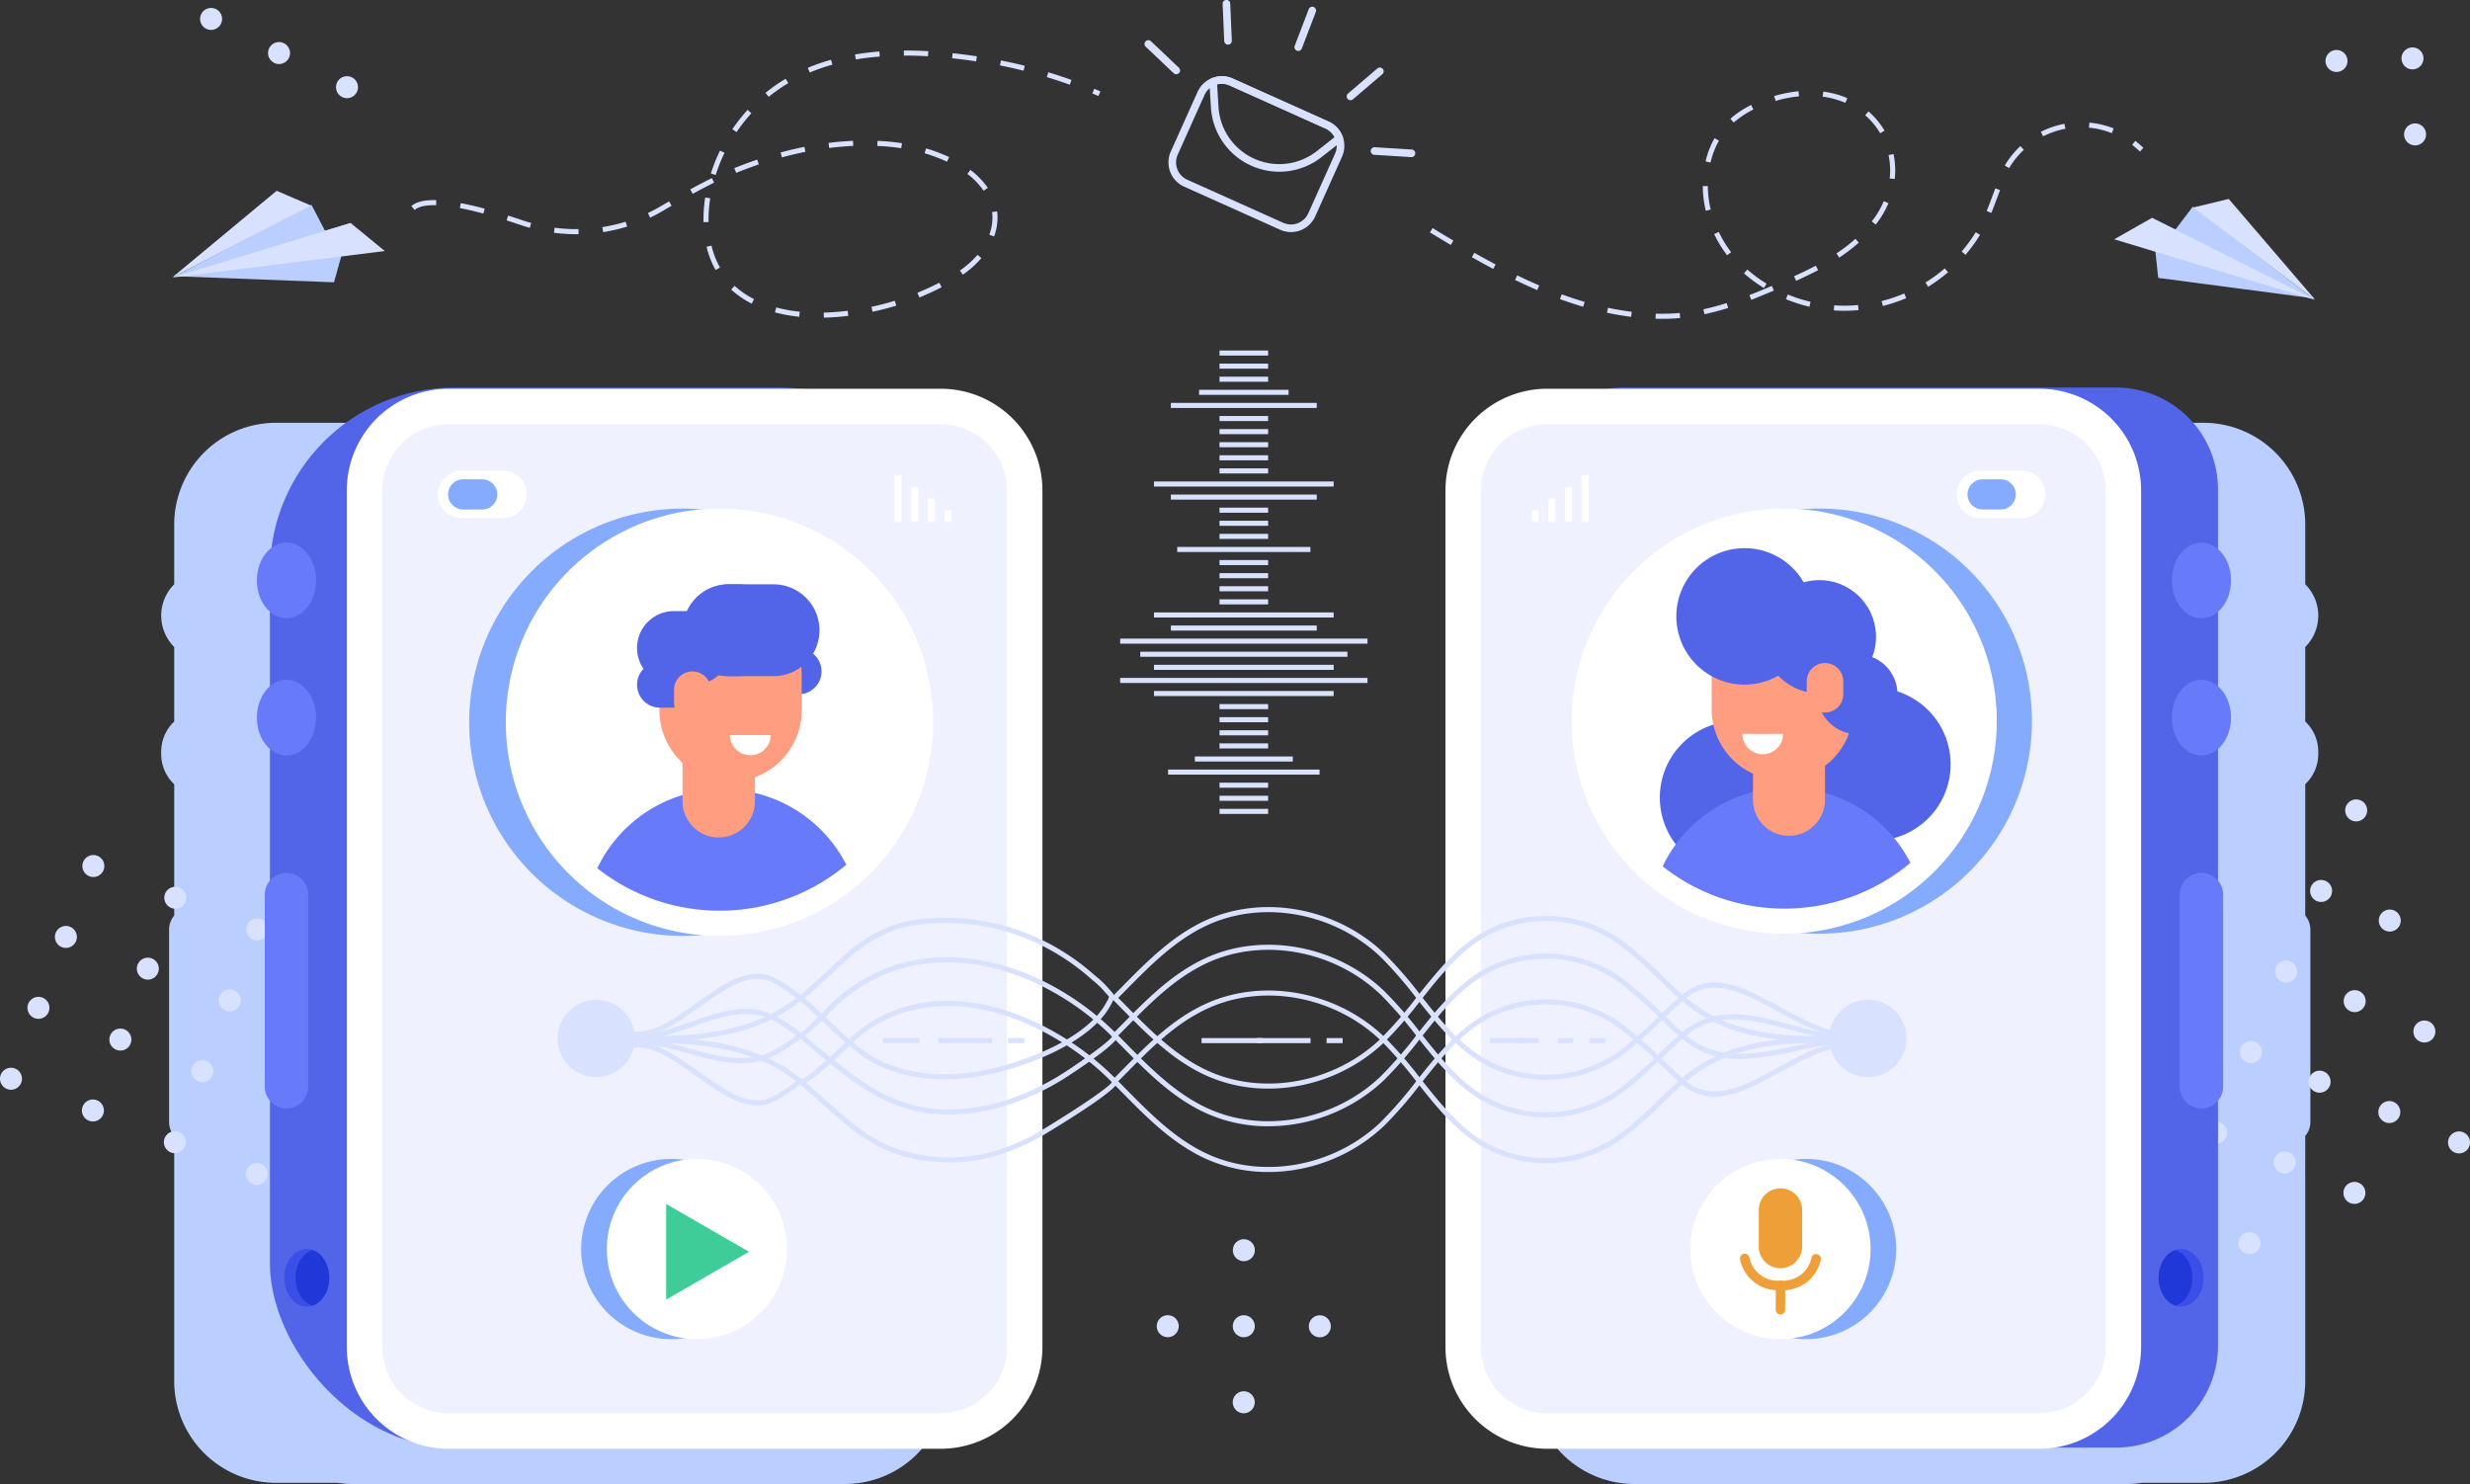 <svg xmlns="http://www.w3.org/2000/svg" width="537.821" height="323.125" viewBox="0 0 537.821 323.125">
    <rect x="0" y="0" width="537.821" height="323.125" fill="#333333" stroke="none"/>
    <defs>
        <style>
            .cls-1{fill:#bacfff}.cls-2{fill:#d8e2ff}.cls-3{fill:#5265e8}.cls-4{fill:#eff1fe}.cls-5{fill:#fff}.cls-6{fill:#677af9}.cls-7{fill:#394fe8}.cls-8{fill:#2138d8}.cls-9{fill:#85abff}.cls-10{fill:#ff9d80}.cls-12{fill:#ee9f38}
        </style>
    </defs>
    <g id="Group_9245" transform="translate(-89.258 -94.883)">
        <path id="Path_2332" d="M865.023 333.563a9.04 9.04 0 0 0-2.834-6.83v-16.222a9.647 9.647 0 0 0 0-13.66v-13.005a22.153 22.153 0 0 0-22.153-22.153H732.875a22.321 22.321 0 0 0-3.387.257h-13.357a22.154 22.154 0 0 0-22.153 22.15v186.5a22.153 22.153 0 0 0 22.153 22.154h107.161a22.33 22.33 0 0 0 3.387-.258h13.357a22.153 22.153 0 0 0 22.153-22.153v-53.364a4.7 4.7 0 0 0 1.117-3.046v-41.9a4.7 4.7 0 0 0-1.117-3.045v-28.596a9.038 9.038 0 0 0 2.834-6.829z" class="cls-1" transform="translate(-270.986 -74.751)"/>
        <path id="Path_2333" d="M152.858 333.564a9.042 9.042 0 0 1 2.833-6.83v-16.222a9.648 9.648 0 0 1 0-13.66v-13.005a22.153 22.153 0 0 1 22.154-22.153h107.161a22.389 22.389 0 0 1 3.386.257h13.357A22.153 22.153 0 0 1 323.9 284.1v186.5a22.153 22.153 0 0 1-22.154 22.154H194.589a22.316 22.316 0 0 1-3.386-.258h-13.358a22.153 22.153 0 0 1-22.154-22.154V416.98a4.7 4.7 0 0 1-1.116-3.046v-41.9a4.7 4.7 0 0 1 1.116-3.046v-28.595a9.04 9.04 0 0 1-2.833-6.829z" class="cls-1" transform="translate(-28.5 -74.751)"/>
        <g id="Group_1326" transform="translate(554.111 268.945)">
            <path id="Path_2334" d="M960.688 542.118a2.392 2.392 0 1 1 3.147-1.237 2.391 2.391 0 0 1-3.147 1.237z" class="cls-2" transform="translate(-943.97 -467.305)"/>
            <path id="Path_2335" d="M946.844 573.9a2.392 2.392 0 1 1 3.147-1.238 2.392 2.392 0 0 1-3.147 1.238z" class="cls-2" transform="translate(-937.767 -481.548)"/>
            <path id="Path_2336" d="M933 605.684a2.391 2.391 0 1 1 3.148-1.237 2.391 2.391 0 0 1-3.148 1.237z" class="cls-2" transform="translate(-931.563 -495.79)"/>
            <path id="Path_2337" d="M987.779 553.8a2.392 2.392 0 1 1 3.147-1.238 2.391 2.391 0 0 1-3.147 1.238z" class="cls-2" transform="translate(-956.111 -472.542)"/>
            <path id="Path_2338" d="M973.936 585.586a2.391 2.391 0 1 1 3.147-1.237 2.392 2.392 0 0 1-3.147 1.237z" class="cls-2" transform="translate(-949.907 -486.784)"/>
            <path id="Path_2339" d="M1015.283 565.783a2.392 2.392 0 1 1 3.148-1.237 2.391 2.391 0 0 1-3.148 1.237z" class="cls-2" transform="translate(-968.436 -477.91)"/>
            <path id="Path_2340" d="M1015.981 414.866a2.391 2.391 0 1 1 3.147-1.237 2.391 2.391 0 0 1-3.147 1.237z" class="cls-2" transform="translate(-968.749 -410.281)"/>
            <path id="Path_2341" d="M1002.137 446.648a2.392 2.392 0 1 1 3.148-1.237 2.391 2.391 0 0 1-3.148 1.237z" class="cls-2" transform="translate(-962.545 -424.524)"/>
            <path id="Path_2342" d="M988.294 478.431a2.392 2.392 0 1 1 3.147-1.238 2.392 2.392 0 0 1-3.147 1.238z" class="cls-2" transform="translate(-956.341 -438.766)"/>
            <path id="Path_2343" d="M974.45 510.214a2.391 2.391 0 1 1 3.148-1.237 2.391 2.391 0 0 1-3.148 1.237z" class="cls-2" transform="translate(-950.138 -453.008)"/>
            <path id="Path_2344" d="M1029.229 458.333a2.392 2.392 0 1 1 3.147-1.237 2.391 2.391 0 0 1-3.147 1.237z" class="cls-2" transform="translate(-974.685 -429.76)"/>
            <path id="Path_2345" d="M1015.385 490.116a2.391 2.391 0 1 1 3.148-1.237 2.391 2.391 0 0 1-3.148 1.237z" class="cls-2" transform="translate(-968.482 -444.002)"/>
            <path id="Path_2346" d="M1001.542 521.9a2.392 2.392 0 1 1 3.147-1.237 2.391 2.391 0 0 1-3.147 1.237z" class="cls-2" transform="translate(-962.278 -458.245)"/>
            <path id="Path_2347" d="M1042.89 502.1a2.391 2.391 0 1 1 3.147-1.237 2.391 2.391 0 0 1-3.147 1.237z" class="cls-2" transform="translate(-980.807 -449.371)"/>
            <path id="Path_2348" d="M1029.046 533.879a2.391 2.391 0 1 1 3.147-1.237 2.391 2.391 0 0 1-3.147 1.237z" class="cls-2" transform="translate(-974.603 -463.613)"/>
            <path id="Path_2349" d="M1056.55 545.859a2.391 2.391 0 1 1 3.148-1.237 2.391 2.391 0 0 1-3.148 1.237z" class="cls-2" transform="translate(-986.928 -468.982)"/>
        </g>
        <g id="Group_1331" transform="translate(89.258 281.058)">
            <g id="Group_1327" transform="translate(0 46.318)">
                <path id="Path_2350" d="M93.881 519.413a2.391 2.391 0 1 1-1.366-3.094 2.392 2.392 0 0 1 1.366 3.094z" class="cls-2" transform="translate(-89.258 -516.158)"/>
                <path id="Path_2351" d="M126.209 531.931a2.392 2.392 0 1 1-1.367-3.094 2.392 2.392 0 0 1 1.367 3.094z" class="cls-2" transform="translate(-103.745 -521.767)"/>
                <path id="Path_2352" d="M158.537 544.448a2.391 2.391 0 1 1-1.367-3.094 2.391 2.391 0 0 1 1.367 3.094z" class="cls-2" transform="translate(-118.232 -527.376)"/>
                <path id="Path_2353" d="M190.864 556.966a2.392 2.392 0 1 1-1.366-3.094 2.392 2.392 0 0 1 1.366 3.094z" class="cls-2" transform="translate(-132.718 -532.986)"/>
            </g>
            <g id="Group_1328" transform="translate(5.978 30.879)">
                <path id="Path_2354" d="M104.713 491.437a2.391 2.391 0 1 1-1.366-3.094 2.391 2.391 0 0 1 1.366 3.094z" class="cls-2" transform="translate(-100.091 -488.182)"/>
                <path id="Path_2355" d="M137.041 503.955a2.392 2.392 0 1 1-1.366-3.094 2.392 2.392 0 0 1 1.366 3.094z" class="cls-2" transform="translate(-114.577 -493.791)"/>
                <path id="Path_2356" d="M169.369 516.472a2.391 2.391 0 1 1-1.369-3.093 2.391 2.391 0 0 1 1.369 3.093z" class="cls-2" transform="translate(-129.064 -499.4)"/>
                <path id="Path_2357" d="M201.7 528.99a2.391 2.391 0 1 1-1.366-3.093 2.392 2.392 0 0 1 1.366 3.093z" class="cls-2" transform="translate(-143.551 -505.01)"/>
            </g>
            <g id="Group_1329" transform="translate(11.957 15.439)">
                <path id="Path_2358" d="M115.546 463.461a2.391 2.391 0 1 1-1.367-3.094 2.391 2.391 0 0 1 1.367 3.094z" class="cls-2" transform="translate(-110.923 -460.206)"/>
                <path id="Path_2359" d="M147.874 475.979a2.391 2.391 0 1 1-1.367-3.093 2.392 2.392 0 0 1 1.367 3.093z" class="cls-2" transform="translate(-125.41 -465.815)"/>
                <path id="Path_2360" d="M180.2 488.5a2.391 2.391 0 1 1-1.366-3.094 2.391 2.391 0 0 1 1.366 3.094z" class="cls-2" transform="translate(-139.897 -471.424)"/>
                <path id="Path_2361" d="M212.529 501.014a2.391 2.391 0 1 1-1.366-3.093 2.391 2.391 0 0 1 1.366 3.093z" class="cls-2" transform="translate(-154.383 -477.034)"/>
            </g>
            <g id="Group_1330" transform="translate(17.935)">
                <path id="Path_2362" d="M126.378 435.485a2.391 2.391 0 1 1-1.366-3.094 2.392 2.392 0 0 1 1.366 3.094z" class="cls-2" transform="translate(-121.756 -432.23)"/>
                <path id="Path_2363" d="M158.706 448a2.391 2.391 0 1 1-1.366-3.093 2.392 2.392 0 0 1 1.366 3.093z" class="cls-2" transform="translate(-136.242 -437.839)"/>
                <path id="Path_2364" d="M191.034 460.52a2.391 2.391 0 1 1-1.366-3.094 2.392 2.392 0 0 1 1.366 3.094z" class="cls-2" transform="translate(-150.729 -443.448)"/>
                <path id="Path_2365" d="M223.362 473.038a2.391 2.391 0 1 1-1.367-3.093 2.392 2.392 0 0 1 1.367 3.093z" class="cls-2" transform="translate(-165.216 -449.058)"/>
            </g>
        </g>
        <g id="Group_1332" transform="translate(341.136 364.709)">
            <path id="Path_2366" d="M578.029 643.8a2.392 2.392 0 1 0 2.39 2.393 2.391 2.391 0 0 0-2.39-2.393z" class="cls-2" transform="translate(-559.09 -610.691)"/>
            <path id="Path_2367" d="M578.07 583.8a2.392 2.392 0 1 0 2.39 2.393 2.391 2.391 0 0 0-2.39-2.393z" class="cls-2" transform="translate(-559.109 -583.804)"/>
            <path id="Path_2368" d="M548.05 613.783a2.392 2.392 0 1 0 2.39 2.393 2.391 2.391 0 0 0-2.39-2.393z" class="cls-2" transform="translate(-545.656 -597.238)"/>
            <path id="Path_2369" d="M578.049 613.8a2.392 2.392 0 1 0 2.39 2.393 2.391 2.391 0 0 0-2.39-2.393z" class="cls-2" transform="translate(-559.1 -597.248)"/>
            <path id="Path_2370" d="M608.05 613.825a2.392 2.392 0 1 0 2.39 2.393 2.391 2.391 0 0 0-2.39-2.393z" class="cls-2" transform="translate(-572.543 -597.257)"/>
        </g>
        <g id="Group_1333" transform="translate(132.832 96.614)">
            <path id="Path_2371" d="M169.53 102.549a2.392 2.392 0 1 1 3.212-1.063 2.4 2.4 0 0 1-3.212 1.063z" class="cls-2" transform="translate(-168.213 -98.02)"/>
            <path id="Path_2372" d="M196.339 116.012a2.392 2.392 0 1 1 3.213-1.063 2.4 2.4 0 0 1-3.213 1.063z" class="cls-2" transform="translate(-180.227 -104.053)"/>
            <path id="Path_2373" d="M225.3 125.2a2.392 2.392 0 1 1-3.212 1.063 2.391 2.391 0 0 1 3.212-1.063z" class="cls-2" transform="translate(-192.241 -110.086)"/>
        </g>
        <g id="Group_1334" transform="translate(595.622 105.209)">
            <path id="Path_2374" d="M1011.562 116.919a2.392 2.392 0 1 0-2.309 2.471 2.391 2.391 0 0 0 2.309-2.471z" class="cls-2" transform="translate(-1006.781 -114.048)"/>
            <path id="Path_2375" d="M1041.545 115.9a2.392 2.392 0 1 0-2.309 2.471 2.391 2.391 0 0 0 2.309-2.471z" class="cls-2" transform="translate(-1020.217 -113.593)"/>
            <path id="Path_2376" d="M1042.56 145.887a2.392 2.392 0 1 0-2.309 2.471 2.391 2.391 0 0 0 2.309-2.471z" class="cls-2" transform="translate(-1020.671 -127.029)"/>
        </g>
        <g id="Group_1337" transform="translate(145.195 179.268)">
            <rect id="Rectangle_631" width="151.468" height="230.808" class="cls-3" rx="40.142" transform="translate(2.834)"/>
            <g id="Group_1336" transform="translate(19.578 .257)">
                <path id="Path_2457" d="M18.289 0H125.45a18.289 18.289 0 0 1 18.29 18.289v186.5a18.289 18.289 0 0 1-18.29 18.291H18.29A18.29 18.29 0 0 1 0 204.79V18.289A18.289 18.289 0 0 1 18.289 0z" class="cls-4" transform="translate(3.864 3.864)"/>
                <g id="Group_1335">
                    <path id="Path_2377" d="M355.4 255.981a14.442 14.442 0 0 1 14.426 14.426v186.5a14.442 14.442 0 0 1-14.426 14.426H248.242a14.442 14.442 0 0 1-14.425-14.426v-186.5a14.442 14.442 0 0 1 14.425-14.426zm0-7.728H248.242a22.153 22.153 0 0 0-22.153 22.154v186.5a22.153 22.153 0 0 0 22.153 22.154H355.4a22.153 22.153 0 0 0 22.154-22.154v-186.5a22.153 22.153 0 0 0-22.154-22.154z" class="cls-5" transform="translate(-226.089 -248.253)"/>
                </g>
            </g>
            <ellipse id="Ellipse_517" cx="6.44" cy="8.243" class="cls-6" rx="6.44" ry="8.243" transform="translate(0 33.745)"/>
            <ellipse id="Ellipse_518" cx="6.44" cy="8.243" class="cls-6" rx="6.44" ry="8.243" transform="translate(0 63.627)"/>
            <path id="Path_2378" d="M201.425 593.939c0 3.463 2.195 6.265 4.894 6.265a3.876 3.876 0 0 0 1.221-.2c2.118-.7 3.673-3.148 3.673-6.069s-1.556-5.368-3.668-6.069a3.947 3.947 0 0 0-1.226-.2c-2.699.009-4.894 2.811-4.894 6.273z" class="cls-7" transform="translate(-195.459 -400.097)"/>
            <path id="Path_2379" d="M205.859 594.1c0 2.921 1.561 5.369 3.668 6.069 2.118-.7 3.673-3.148 3.673-6.069s-1.556-5.368-3.668-6.069c-2.112.699-3.673 3.146-3.673 6.069z" class="cls-8" transform="translate(-197.446 -400.256)"/>
            <path id="Path_2380" d="M198.449 490.508a4.722 4.722 0 0 0 4.722-4.722v-41.9a4.723 4.723 0 0 0-9.445 0v41.9a4.723 4.723 0 0 0 4.723 4.722z" class="cls-6" transform="translate(-192.009 -333.545)"/>
        </g>
        <g id="Group_1340" transform="translate(403.995 179.268)">
            <path id="Path_2454" d="M22.153 0h107.161a22.153 22.153 0 0 1 22.153 22.153v186.5a22.153 22.153 0 0 1-22.153 22.153H22.153A22.153 22.153 0 0 1 0 208.655V22.153A22.153 22.153 0 0 1 22.153 0z" class="cls-3" transform="translate(16.744)"/>
            <g id="Group_1339" transform="translate(0 .257)">
                <path id="Path_2456" d="M18.29 0h107.161a18.289 18.289 0 0 1 18.289 18.289v186.5a18.29 18.29 0 0 1-18.29 18.29H18.29A18.29 18.29 0 0 1 0 204.79V18.29A18.29 18.29 0 0 1 18.29 0z" class="cls-4" transform="translate(3.863 3.864)"/>
                <g id="Group_1338">
                    <path id="Path_2381" d="M788.871 255.981a14.442 14.442 0 0 1 14.429 14.426v186.5a14.442 14.442 0 0 1-14.426 14.426H681.71a14.442 14.442 0 0 1-14.425-14.426v-186.5a14.442 14.442 0 0 1 14.425-14.426zm0-7.728H681.71a22.153 22.153 0 0 0-22.153 22.154v186.5a22.153 22.153 0 0 0 22.153 22.154h107.161a22.153 22.153 0 0 0 22.154-22.154v-186.5a22.153 22.153 0 0 0-22.154-22.154z" class="cls-5" transform="translate(-659.557 -248.253)"/>
                </g>
            </g>
            <ellipse id="Ellipse_519" cx="6.44" cy="8.243" class="cls-6" rx="6.44" ry="8.243" transform="translate(158.165 33.745)"/>
            <ellipse id="Ellipse_520" cx="6.44" cy="8.243" class="cls-6" rx="6.44" ry="8.243" transform="translate(158.165 63.627)"/>
            <path id="Path_2382" d="M950.729 593.939c0 3.463-2.195 6.265-4.895 6.265a3.873 3.873 0 0 1-1.221-.2c-2.118-.7-3.674-3.148-3.674-6.069s1.556-5.368 3.668-6.069a3.95 3.95 0 0 1 1.226-.2c2.701.009 4.896 2.811 4.896 6.273z" class="cls-7" transform="translate(-785.65 -400.097)"/>
            <path id="Path_2383" d="M948.282 594.1c0 2.921-1.561 5.369-3.668 6.069-2.118-.7-3.674-3.148-3.674-6.069s1.556-5.368 3.668-6.069c2.113.699 3.674 3.146 3.674 6.069z" class="cls-8" transform="translate(-785.65 -400.256)"/>
            <path id="Path_2384" d="M953.984 490.508a4.723 4.723 0 0 1-4.723-4.722v-41.9a4.723 4.723 0 0 1 9.445 0v41.9a4.722 4.722 0 0 1-4.722 4.722z" class="cls-6" transform="translate(-789.379 -333.545)"/>
        </g>
        <g id="Group_1356" transform="translate(191.419 205.623)">
            <path id="Path_2395" d="M367.414 342.07a46.522 46.522 0 1 1-46.514-46.527 46.448 46.448 0 0 1 46.514 46.527z" class="cls-9" transform="translate(-274.371 -295.543)"/>
            <path id="Path_2396" d="M381.867 342.07a46.522 46.522 0 1 1-46.516-46.527 46.448 46.448 0 0 1 46.516 46.527z" class="cls-5" transform="translate(-280.848 -295.543)"/>
            <g id="Group_1355" transform="translate(27.894 16.493)">
                <g id="Group_1346" transform="translate(0 44.589)">
                    <path id="Path_2397" d="M379.14 422.68a42.978 42.978 0 0 1-54.225.767 30.251 30.251 0 0 1 54.225-.767z" class="cls-6" transform="translate(-324.915 -406.223)"/>
                </g>
                <g id="Group_1347" transform="translate(18.554 27.875)">
                    <path id="Path_2398" d="M374.307 383.823v11.471a7.886 7.886 0 1 1-15.773 0v-11.471a7.886 7.886 0 1 1 15.773 0z" class="cls-10" transform="translate(-358.534 -375.937)"/>
                </g>
                <g id="Group_1348" transform="translate(36.176 13.977)">
                    <path id="Path_2399" d="M395.446 360.716h2.685a4.981 4.981 0 1 0 0-9.962h-2.685a4.981 4.981 0 1 0 0 9.962z" class="cls-3" transform="translate(-390.465 -350.754)"/>
                </g>
                <g id="Group_1349" transform="translate(13.537 4.216)">
                    <path id="Path_2400" d="M349.444 348.553v7.747a15.47 15.47 0 0 0 17.723 15.321 15.311 15.311 0 0 0 2.065-.445 15.486 15.486 0 0 0 11.184-14.876v-7.743a15.486 15.486 0 0 0-11.184-14.877 15.491 15.491 0 0 0-19.788 14.877z" class="cls-10" transform="translate(-349.444 -333.067)"/>
                </g>
                <g id="Group_1350" transform="translate(18.628)">
                    <path id="Path_2401" d="M358.668 335.423a9.987 9.987 0 0 0 9.994 9.994h9.765a9.994 9.994 0 0 0 0-19.989h-9.765a10 10 0 0 0-9.994 9.995z" class="cls-3" transform="translate(-358.668 -325.428)"/>
                </g>
                <g id="Group_1351" transform="translate(18.628)">
                    <path id="Path_2402" d="M358.668 335.423a9.987 9.987 0 0 0 9.994 9.994h2.015a9.994 9.994 0 0 0 0-19.989h-2.015a10 10 0 0 0-9.994 9.995z" class="cls-3" transform="translate(-358.668 -325.428)"/>
                </g>
                <g id="Group_1352" transform="translate(8.658 5.829)">
                    <path id="Path_2403" d="M348.624 352.032h4.324a8.021 8.021 0 1 0 0-16.042h-4.324a8.021 8.021 0 0 0 0 16.042z" class="cls-3" transform="translate(-340.603 -335.99)"/>
                </g>
                <g id="Group_1353" transform="translate(8.658 16.889)">
                    <path id="Path_2404" d="M345.584 365.994h2.685a4.981 4.981 0 0 0 0-9.963h-2.685a4.981 4.981 0 0 0 0 9.963z" class="cls-3" transform="translate(-340.603 -356.031)"/>
                </g>
                <g id="Group_1354" transform="translate(16.716 18.958)">
                    <path id="Path_2405" d="M359.207 370.608a4 4 0 0 0 4-4v-2.823a4 4 0 1 0-8.006 0v2.823a4 4 0 0 0 4.006 4z" class="cls-10" transform="translate(-355.204 -359.779)"/>
                </g>
                <path id="Path_2406" d="M377.251 384.91a4.442 4.442 0 0 0 8.883 0z" class="cls-5" transform="translate(-348.368 -352.083)"/>
            </g>
        </g>
        <g id="Group_1366" transform="translate(431.478 205.623)">
            <path id="Path_2407" d="M815.795 341.828a46.279 46.279 0 1 1-46.274-46.285 46.2 46.2 0 0 1 46.274 46.285z" class="cls-9" transform="translate(-715.575 -295.543)"/>
            <path id="Path_2408" d="M801.914 341.828a46.28 46.28 0 1 1-46.274-46.285 46.205 46.205 0 0 1 46.274 46.285z" class="cls-5" transform="translate(-709.355 -295.543)"/>
            <g id="Group_1357" transform="translate(42.629 32.443)">
                <circle id="Ellipse_521" cx="16.653" cy="16.653" r="16.653" class="cls-3" transform="rotate(-54.479 26.328 13.553)"/>
            </g>
            <g id="Group_1358" transform="translate(12.352 39.439)">
                <circle id="Ellipse_522" cx="16.653" cy="16.653" r="16.653" class="cls-3" transform="rotate(-49 27.566 12.56)"/>
            </g>
            <g id="Group_1359" transform="translate(19.814 60.765)">
                <path id="Path_2409" d="M799.2 422.02a42.757 42.757 0 0 1-53.943.763 30.093 30.093 0 0 1 53.943-.763z" class="cls-6" transform="translate(-745.258 -405.648)"/>
            </g>
            <g id="Group_1360" transform="translate(39.467 44.137)">
                <path id="Path_2410" d="M796.56 383.364v11.411a7.845 7.845 0 1 1-15.691 0v-11.411a7.845 7.845 0 1 1 15.691 0z" class="cls-10" transform="translate(-780.869 -375.519)"/>
            </g>
            <g id="Group_1361" transform="translate(30.481 20.601)">
                <path id="Path_2411" d="M795.4 348.277v7.7a15.39 15.39 0 0 1-17.63 15.241 15.24 15.24 0 0 1-2.054-.442 15.406 15.406 0 0 1-11.126-14.8v-7.7a15.405 15.405 0 0 1 11.126-14.8 15.411 15.411 0 0 1 19.685 14.8z" class="cls-10" transform="translate(-764.586 -332.872)"/>
            </g>
            <path id="Path_2412" d="M785.577 384.445a4.418 4.418 0 0 1-8.837 0z" class="cls-5" transform="translate(-739.552 -335.382)"/>
            <g id="Group_1362" transform="translate(20.266 6.095)">
                <circle id="Ellipse_523" cx="14.856" cy="14.856" r="14.856" class="cls-3" transform="rotate(-10.793 29.45 2.782)"/>
            </g>
            <g id="Group_1363" transform="translate(39.082 13.049)">
                <circle id="Ellipse_524" cx="12.333" cy="12.333" r="12.333" class="cls-3" transform="rotate(-13.413 24.33 2.861)"/>
            </g>
            <g id="Group_1364" transform="translate(53.525 31.72)">
                <circle id="Ellipse_525" cx="8.71" cy="8.71" r="8.71" class="cls-3"/>
            </g>
            <g id="Group_1365" transform="translate(51.176 33.633)">
                <path id="Path_2413" d="M806.067 367.258a3.982 3.982 0 0 1-3.982-3.982v-2.809a3.982 3.982 0 0 1 7.964 0v2.809a3.983 3.983 0 0 1-3.982 3.982z" class="cls-10" transform="translate(-802.085 -356.485)"/>
            </g>
        </g>
        <g id="Group_1367" transform="translate(215.805 347.222)">
            <path id="Path_2455" d="M19.623 0A19.623 19.623 0 1 1 0 19.623 19.623 19.623 0 0 1 19.623 0z" class="cls-9"/>
            <circle id="Ellipse_527" cx="19.623" cy="19.623" r="19.623" class="cls-5" transform="translate(5.586)"/>
            <path id="Path_2414" fill="#3ecd98" d="M370.136 580.3l-9.023 5.209-9.023 5.209v-20.833l9.023 5.209z" transform="translate(-333.585 -560.08)"/>
        </g>
        <g id="Group_1368" transform="translate(457.313 347.222)">
            <circle id="Ellipse_528" cx="19.623" cy="19.623" r="19.623" class="cls-9" transform="translate(5.586)"/>
            <circle id="Ellipse_529" cx="19.623" cy="19.623" r="19.623" class="cls-5"/>
        </g>
        <g id="Group_1371" transform="translate(468.112 353.634)">
            <path id="Path_2415" d="M787.888 581.124a4.724 4.724 0 0 1-4.724-4.724v-7.94a4.724 4.724 0 0 1 9.448 0v7.94a4.724 4.724 0 0 1-4.724 4.724z" class="cls-12" transform="translate(-779.064 -563.736)"/>
            <g id="Group_1369" transform="translate(0 14.178)">
                <path id="Path_2416" d="M785.161 597.426h-1.2a8.358 8.358 0 0 1-8.2-6.775 1.031 1.031 0 0 1 2.024-.388 6.294 6.294 0 0 0 6.179 5.1h1.2a6.309 6.309 0 0 0 6.164-5.022 1.031 1.031 0 0 1 2.019.413 8.378 8.378 0 0 1-8.186 6.672z" class="cls-12" transform="translate(-775.736 -589.426)"/>
            </g>
            <g id="Group_1370" transform="translate(7.793 20.116)">
                <path id="Path_2417" d="M790.887 607.523a1.03 1.03 0 0 1-1.031-1.03v-5.275a1.031 1.031 0 1 1 2.061 0v5.275a1.03 1.03 0 0 1-1.03 1.03z" class="cls-12" transform="translate(-789.856 -600.186)"/>
            </g>
        </g>
        <g id="Group_1380" transform="translate(422.749 197.351)">
            <g id="Group_1376" transform="translate(0 1.055)">
                <g id="Group_1372" transform="translate(10.88)">
                    <path id="Rectangle_635" d="M0 0H1.546V10.132H0z" class="cls-5"/>
                </g>
                <g id="Group_1373" transform="translate(7.254 2.586)">
                    <path id="Rectangle_636" d="M0 0H1.546V7.484H0z" class="cls-5"/>
                </g>
                <g id="Group_1374" transform="translate(3.627 5.028)">
                    <path id="Rectangle_637" d="M0 0H1.546V5.123H0z" class="cls-5"/>
                </g>
                <g id="Group_1375" transform="translate(0 7.57)">
                    <path id="Rectangle_638" d="M0 0H1.546V2.562H0z" class="cls-5"/>
                </g>
            </g>
            <g id="Group_1379" transform="translate(92.535)">
                <g id="Group_1377">
                    <path id="Path_2418" d="M875.372 290.916h-8.981a5.181 5.181 0 1 1 0-10.362h8.981a5.181 5.181 0 1 1 0 10.362z" class="cls-5" transform="translate(-861.21 -280.554)"/>
                </g>
                <g id="Group_1378" transform="translate(2.382 1.9)">
                    <path id="Path_2419" d="M872.758 290.559h-3.95a3.281 3.281 0 0 1 0-6.563h3.95a3.281 3.281 0 0 1 0 6.563z" class="cls-9" transform="translate(-865.526 -283.996)"/>
                </g>
            </g>
        </g>
        <g id="Group_1389" transform="translate(184.589 197.351)">
            <g id="Group_1385" transform="translate(99.452 1.055)">
                <g id="Group_1381">
                    <path id="Rectangle_639" d="M0 0H1.546V10.132H0z" class="cls-5"/>
                </g>
                <g id="Group_1382" transform="translate(3.627 2.586)">
                    <path id="Rectangle_640" d="M0 0H1.546V7.484H0z" class="cls-5"/>
                </g>
                <g id="Group_1383" transform="translate(7.253 5.028)">
                    <path id="Rectangle_641" d="M0 0H1.546V5.123H0z" class="cls-5"/>
                </g>
                <g id="Group_1384" transform="translate(10.88 7.57)">
                    <path id="Rectangle_642" d="M0 0H1.546V2.562H0z" class="cls-5"/>
                </g>
            </g>
            <g id="Group_1388">
                <g id="Group_1386">
                    <path id="Path_2420" d="M276.158 290.916h-8.981a5.181 5.181 0 0 1 0-10.362h8.981a5.181 5.181 0 0 1 0 10.362z" class="cls-5" transform="translate(-261.996 -280.554)"/>
                </g>
                <g id="Group_1387" transform="translate(2.232 1.9)">
                    <path id="Path_2421" d="M273.48 290.559h-4.157a3.281 3.281 0 1 1 0-6.563h4.157a3.281 3.281 0 0 1 0 6.563z" class="cls-9" transform="translate(-266.041 -283.996)"/>
                </g>
            </g>
        </g>
        <g id="Group_1426" transform="translate(333.163 171.202)">
            <g id="Group_1390" transform="translate(21.634)">
                <path id="Rectangle_643" d="M0 0H10.587V1.104H0z" class="cls-2"/>
            </g>
            <g id="Group_1391" transform="translate(21.634 2.851)">
                <path id="Rectangle_644" d="M0 0H10.587V1.104H0z" class="cls-2"/>
            </g>
            <g id="Group_1392" transform="translate(21.634 5.703)">
                <path id="Rectangle_645" d="M0 0H10.587V1.104H0z" class="cls-2"/>
            </g>
            <g id="Group_1393" transform="translate(17.184 8.554)">
                <path id="Rectangle_646" d="M0 0H19.485V1.104H0z" class="cls-2"/>
            </g>
            <g id="Group_1394" transform="translate(11.047 11.405)">
                <path id="Rectangle_647" d="M0 0H31.76V1.104H0z" class="cls-2"/>
            </g>
            <g id="Group_1395" transform="translate(21.634 14.257)">
                <path id="Rectangle_648" d="M0 0H10.587V1.104H0z" class="cls-2"/>
            </g>
            <g id="Group_1396" transform="translate(21.634 17.108)">
                <path id="Rectangle_649" d="M0 0H10.587V1.104H0z" class="cls-2"/>
            </g>
            <g id="Group_1397" transform="translate(21.634 19.96)">
                <path id="Rectangle_650" d="M0 0H10.587V1.104H0z" class="cls-2"/>
            </g>
            <g id="Group_1398" transform="translate(21.634 22.811)">
                <path id="Rectangle_651" d="M0 0H10.587V1.104H0z" class="cls-2"/>
            </g>
            <g id="Group_1399" transform="translate(21.634 25.662)">
                <path id="Rectangle_652" d="M0 0H10.587V1.104H0z" class="cls-2"/>
            </g>
            <g id="Group_1400" transform="translate(7.365 28.514)">
                <path id="Rectangle_653" d="M0 0H39.124V1.104H0z" class="cls-2"/>
            </g>
            <g id="Group_1401" transform="translate(11.047 31.365)">
                <path id="Rectangle_654" d="M0 0H31.76V1.104H0z" class="cls-2"/>
            </g>
            <g id="Group_1402" transform="translate(21.634 34.217)">
                <path id="Rectangle_655" d="M0 0H10.587V1.104H0z" class="cls-2"/>
            </g>
            <g id="Group_1403" transform="translate(21.634 37.068)">
                <path id="Rectangle_656" d="M0 0H10.587V1.104H0z" class="cls-2"/>
            </g>
            <g id="Group_1404" transform="translate(21.634 39.919)">
                <path id="Rectangle_657" d="M0 0H10.587V1.104H0z" class="cls-2"/>
            </g>
            <g id="Group_1405" transform="translate(12.428 42.771)">
                <path id="Rectangle_658" d="M0 0H28.998V1.104H0z" class="cls-2"/>
            </g>
            <g id="Group_1406" transform="translate(21.634 45.622)">
                <path id="Rectangle_659" d="M0 0H10.587V1.104H0z" class="cls-2"/>
            </g>
            <g id="Group_1407" transform="translate(21.634 48.474)">
                <path id="Rectangle_660" d="M0 0H10.587V1.104H0z" class="cls-2"/>
            </g>
            <g id="Group_1408" transform="translate(21.634 51.325)">
                <path id="Rectangle_661" d="M0 0H10.587V1.104H0z" class="cls-2"/>
            </g>
            <g id="Group_1409" transform="translate(21.634 54.176)">
                <path id="Rectangle_662" d="M0 0H10.587V1.104H0z" class="cls-2"/>
            </g>
            <g id="Group_1410" transform="translate(7.365 57.028)">
                <path id="Rectangle_663" d="M0 0H39.124V1.104H0z" class="cls-2"/>
            </g>
            <g id="Group_1411" transform="translate(11.047 59.879)">
                <path id="Rectangle_664" d="M0 0H31.76V1.104H0z" class="cls-2"/>
            </g>
            <g id="Group_1412" transform="translate(0 62.73)">
                <path id="Rectangle_665" d="M0 0H53.854V1.104H0z" class="cls-2"/>
            </g>
            <g id="Group_1413" transform="translate(4.373 65.582)">
                <path id="Rectangle_666" d="M0 0H45.109V1.104H0z" class="cls-2"/>
            </g>
            <g id="Group_1414" transform="translate(7.365 68.433)">
                <path id="Rectangle_667" d="M0 0H39.124V1.104H0z" class="cls-2"/>
            </g>
            <g id="Group_1415" transform="translate(0 71.285)">
                <path id="Rectangle_668" d="M0 0H53.854V1.104H0z" class="cls-2"/>
            </g>
            <g id="Group_1416" transform="translate(7.365 74.136)">
                <path id="Rectangle_669" d="M0 0H39.124V1.104H0z" class="cls-2"/>
            </g>
            <g id="Group_1417" transform="translate(21.634 76.987)">
                <path id="Rectangle_670" d="M0 0H10.587V1.104H0z" class="cls-2"/>
            </g>
            <g id="Group_1418" transform="translate(21.634 79.839)">
                <path id="Rectangle_671" d="M0 0H10.587V1.104H0z" class="cls-2"/>
            </g>
            <g id="Group_1419" transform="translate(21.634 82.69)">
                <path id="Rectangle_672" d="M0 0H10.587V1.104H0z" class="cls-2"/>
            </g>
            <g id="Group_1420" transform="translate(21.634 85.542)">
                <path id="Rectangle_673" d="M0 0H10.587V1.104H0z" class="cls-2"/>
            </g>
            <g id="Group_1421" transform="translate(16.263 88.393)">
                <path id="Rectangle_674" d="M0 0H21.327V1.104H0z" class="cls-2"/>
            </g>
            <g id="Group_1422" transform="translate(10.433 91.244)">
                <path id="Rectangle_675" d="M0 0H32.988V1.104H0z" class="cls-2"/>
            </g>
            <g id="Group_1423" transform="translate(21.634 94.096)">
                <path id="Rectangle_676" d="M0 0H10.587V1.104H0z" class="cls-2"/>
            </g>
            <g id="Group_1424" transform="translate(21.634 96.947)">
                <path id="Rectangle_677" d="M0 0H10.587V1.104H0z" class="cls-2"/>
            </g>
            <g id="Group_1425" transform="translate(21.634 99.798)">
                <path id="Rectangle_678" d="M0 0H10.587V1.104H0z" class="cls-2"/>
            </g>
        </g>
        <g id="Group_1446" transform="translate(126.925 94.883)">
            <g id="Group_1427" transform="translate(51.903 11.001)">
                <path id="Path_2422" d="M341.372 172.982l-.028-1.1q.517-.013 1.032-.039c1.392-.068 2.8-.189 4.192-.357l.133 1.1c-1.415.172-2.852.294-4.27.364-.352.009-.705.023-1.059.032zm-5.358-.2a34.214 34.214 0 0 1-5.291-.954l.285-1.067a33.083 33.083 0 0 0 5.12.923zm15.954-1.083l-.229-1.08c1.7-.361 3.411-.8 5.076-1.311l.323 1.055c-1.697.521-3.438.971-5.169 1.337zm-26.3-1.772a20 20 0 0 1-4.476-3.065l.746-.813a18.887 18.887 0 0 0 4.23 2.893zm36.5-1.349l-.414-1.023c1.617-.655 3.22-1.389 4.766-2.182l.5.982c-1.567.81-3.201 1.559-4.848 2.226zm9.471-4.959l-.636-.9a20.325 20.325 0 0 0 3.834-3.424l.84.716a21.447 21.447 0 0 1-4.034 3.611zm-53.839-1.01a19.533 19.533 0 0 1-1.965-5.06l1.073-.258a18.468 18.468 0 0 0 1.852 4.775zm60.647-7.309l-1.039-.374a11 11 0 0 0 .678-3.725 9.545 9.545 0 0 0-.078-1.222l1.094-.142a10.55 10.55 0 0 1 .088 1.365 12.1 12.1 0 0 1-.741 4.098zm-90.965-.488a37.8 37.8 0 0 1-4.874-.317l.143-1.095a36.908 36.908 0 0 0 5.2.3l.013 1.1q-.239.013-.481.013zm5.832-.455l-.172-1.091a36.383 36.383 0 0 0 5.075-1.175l.326 1.055a37.556 37.556 0 0 1-5.227 1.212zm-15.966-.933c-.671-.187-1.347-.4-2.008-.62-1.005-.341-2.026-.678-3.051-1l.334-1.052c1.032.327 2.06.665 3.072 1.009.642.218 1.3.421 1.95.6zm37.821-1.236q-.006-.284-.006-.568a31.055 31.055 0 0 1 .3-4.285c.024-.173.05-.345.076-.518l1.091.17q-.039.25-.074.5a29.976 29.976 0 0 0-.294 4.132c0 .182 0 .364.006.545zm-11.625-.99l-.474-1c.982-.466 1.957-.985 2.9-1.539q.843-.5 1.7-1l.555.954q-.849.493-1.69.991c-.973.581-1.977 1.115-2.989 1.596zm-36.31-.882c-1.852-.5-3.573-.9-5.116-1.19l.206-1.084c1.57.3 3.318.7 5.2 1.208zm-14.959-.795l-.72-.837c1.088-.935 2.877-1.358 5.429-1.286l-.03 1.1c-2.223-.055-3.82.287-4.677 1.024zm60.54-3.5l-.529-.969c1.7-.932 3.29-1.759 4.715-2.459l.487.991c-1.409.698-2.981 1.516-4.671 2.442zm63.352-.678a16.312 16.312 0 0 0-3.549-3.662l.673-.875a17.433 17.433 0 0 1 3.786 3.913zm-58.342-3.424l-1.052-.333a36.816 36.816 0 0 1 1.992-4.986l.992.483a35.683 35.683 0 0 0-1.93 4.84zm4.46-.471l-.413-1.024c1.662-.671 3.341-1.295 4.991-1.854l.355 1.045c-1.629.558-3.288 1.174-4.931 1.838zm45.9-2.424a32.565 32.565 0 0 0-4.866-1.83l.307-1.06a33.711 33.711 0 0 1 5.031 1.892zm-35.942-.944l-.289-1.065c1.732-.471 3.477-.882 5.187-1.224l.217 1.082c-1.681.341-3.401.747-5.11 1.211zm25.977-1.993a49.414 49.414 0 0 0-5.208-.5l.049-1.1a50.469 50.469 0 0 1 5.326.51zm-15.68-.056l-.136-1.1c1.781-.221 3.571-.372 5.317-.448l.048 1.1c-1.712.086-3.469.234-5.223.452zm-20.176-3.457l-.914-.62a37.689 37.689 0 0 1 3.322-4.216l.816.743a36.5 36.5 0 0 0-3.219 4.097zm7-7.676l-.7-.855a35.427 35.427 0 0 1 4.405-3.075l.561.951a34.142 34.142 0 0 0-4.258 2.981zm71.793-.17q-.66-.286-1.325-.563l.426-1.019q.67.28 1.337.568zm-6.233-2.466c-1.643-.589-3.325-1.146-5-1.655l.321-1.056c1.691.514 3.391 1.076 5.051 1.672zM338.3 119.6l-.424-1.019a43.956 43.956 0 0 1 5.063-1.748l.3 1.063a42.844 42.844 0 0 0-4.939 1.704zm46.556-.391c-1.7-.424-3.426-.81-5.139-1.148l.214-1.083c1.73.342 3.477.732 5.192 1.16zm-10.328-2.04c-1.8-.265-3.561-.49-5.229-.668l.118-1.1c1.682.18 3.456.406 5.272.674zm-26.185-.406l-.183-1.089c1.7-.285 3.481-.5 5.3-.645l.086 1.1c-1.782.14-3.533.352-5.198.633zm15.708-.7c-1.694-.1-3.359-.146-4.949-.146h-.302v-1.1h.311c1.61 0 3.3.05 5.012.147z" class="cls-2" transform="translate(-251.557 -114.816)"/>
            </g>
            <g id="Group_1428" transform="translate(273.693 19.871)">
                <path id="Path_2423" d="M704.1 180.435c-.549 0-1.042-.008-1.534-.023l.031-1.1a43 43 0 0 0 5.221-.152l.1 1.1c-1.27.115-2.555.175-3.818.175zm-6.855-.435c-1.724-.214-3.5-.512-5.263-.887l.229-1.079c1.737.369 3.477.662 5.17.871zm15.969-.565l-.231-1.079c1.636-.35 3.293-.79 5.063-1.345l.33 1.053c-1.803.568-3.492 1.016-5.162 1.374zm30.472-.755c-.766 0-1.542-.026-2.307-.079l.076-1.1a32.991 32.991 0 0 0 5.2-.058l.1 1.1c-1.02.093-2.055.14-3.07.14zm-56.875-.875c-1.654-.484-3.357-1.045-5.062-1.667l.379-1.037c1.682.614 3.362 1.167 4.994 1.644zm49.251 0a33.348 33.348 0 0 1-5.119-1.645l.422-1.02a32.315 32.315 0 0 0 4.949 1.59zm15.989-.163l-.269-1.071a33.874 33.874 0 0 0 4.931-1.656l.432 1.017a35.037 35.037 0 0 1-5.094 1.71zM723.4 176.3l-.4-1.03c1.464-.565 3.014-1.2 4.879-2l.434 1.015c-1.875.803-3.437 1.443-4.913 2.015zm-46.6-2.121c-1.568-.672-3.2-1.415-4.839-2.209l.48-.994c1.628.786 3.24 1.523 4.794 2.188zm49.354-.455a31.21 31.21 0 0 1-4.336-3.187l.73-.828a30.149 30.149 0 0 0 4.183 3.074zm35.761-.258l-.581-.938a33.968 33.968 0 0 0 4.2-3.07l.717.839a35.01 35.01 0 0 1-4.336 3.166zm-28.738-1.3l-.456-1c1.8-.815 3.344-1.567 4.73-2.3l.516.976c-1.406.732-2.973 1.494-4.79 2.317zm-65.956-2.594c-1.5-.794-3.023-1.629-4.656-2.552l.543-.96c1.623.918 3.137 1.748 4.629 2.537zm75.347-2.457l-.613-.918a36.2 36.2 0 0 0 4.124-3.182l.737.822a37.389 37.389 0 0 1-4.249 3.272zm-24.429-.517a26.431 26.431 0 0 1-2.812-4.607l1-.476a25.276 25.276 0 0 0 2.694 4.413zm51.912-.1l-.838-.718a33.485 33.485 0 0 0 3.063-4.2l.94.579a34.74 34.74 0 0 1-3.166 4.341zm-112.074-2.144q-2.288-1.358-4.538-2.736l.576-.942q2.243 1.371 4.526 2.729zm92.526-4.439l-.867-.683a19.34 19.34 0 0 0 2.622-4.41l1.016.43a20.442 20.442 0 0 1-2.774 4.661zm25.17-2.535l-1.018-.428q.242-.574.464-1.162l1.423-3.761 1.033.391-1.423 3.761q-.23.602-.479 1.196zm-62.174-.471a23.459 23.459 0 0 1-.649-5.369l1.1-.007a22.389 22.389 0 0 0 .618 5.118zm41.148-6.916l-1.1-.116a16.871 16.871 0 0 0 .094-1.762 16.293 16.293 0 0 0-.344-3.331l1.08-.226a17.369 17.369 0 0 1 .368 3.557 17.785 17.785 0 0 1-.099 1.875zm24.9-2.37l-.949-.565a19.287 19.287 0 0 1 3.4-4.231l.754.807a18.146 18.146 0 0 0-3.203 3.986zm-65.025-1.208l-1.073-.254a19.177 19.177 0 0 1 1.962-5.064l.96.545a18.083 18.083 0 0 0-1.847 4.77zm93.523-2.4l-.756-.672c-.308-.274-.627-.538-.947-.786l.677-.872c.339.263.677.543 1 .833l.756.672zm-21.089-3.315l-.5-.986a19.461 19.461 0 0 1 5.143-1.742l.2 1.084a18.359 18.359 0 0 0-4.843 1.644zm-35.491-.672a15.689 15.689 0 0 0-3.257-3.912l.724-.834a16.844 16.844 0 0 1 3.486 4.187zm50.436-.022a18.029 18.029 0 0 0-4.977-1.191l.1-1.1a19.124 19.124 0 0 1 5.282 1.264zm-82.316-2.306l-.731-.827a20.865 20.865 0 0 1 4.519-3l.493.988a19.765 19.765 0 0 0-4.281 2.839zm24.3-4.289a18.507 18.507 0 0 0-4.941-1.355l.146-1.094a19.6 19.6 0 0 1 5.235 1.437zm-15.18-.42l-.31-1.06a29.038 29.038 0 0 1 5.287-1.04l.108 1.1a27.906 27.906 0 0 0-5.09.996z" class="cls-2" transform="translate(-653.438 -130.888)"/>
            </g>
            <g id="Group_1439" transform="translate(211.528)">
                <g id="Group_1431" transform="translate(5.229 16.585)">
                    <g id="Group_1429">
                        <path id="Path_2424" d="M576.947 158.88a5.76 5.76 0 0 1-2.365-.51l-20.9-9.383a5.788 5.788 0 0 1-2.906-7.644l5.835-12.995a5.8 5.8 0 0 1 7.644-2.906l20.9 9.383a5.8 5.8 0 0 1 2.907 7.644l-5.835 12.995a5.8 5.8 0 0 1-5.278 3.417zm-15.056-32.29a4.169 4.169 0 0 0-3.768 2.435l-5.836 13a4.131 4.131 0 0 0 2.074 5.455l20.9 9.384a4.132 4.132 0 0 0 5.455-2.075l5.835-12.995a4.147 4.147 0 0 0-2.075-5.455l-20.9-9.383a4.122 4.122 0 0 0-1.685-.366z" class="cls-2" transform="translate(-550.271 -124.934)"/>
                    </g>
                    <g id="Group_1430" transform="translate(8.901 .001)">
                        <path id="Path_2425" d="M581.627 145.74a14.919 14.919 0 0 1-14.883-13.986l-.344-5.554a.828.828 0 0 1 .5-.813 5.746 5.746 0 0 1 4.58.06l20.9 9.383a5.75 5.75 0 0 1 3.088 3.383.827.827 0 0 1-.273.917l-4.381 3.436a14.883 14.883 0 0 1-9.187 3.174zm-13.535-19.017l.3 4.928a13.249 13.249 0 0 0 21.4 9.607l3.885-3.047a4.108 4.108 0 0 0-1.975-1.875l-20.9-9.383a4.108 4.108 0 0 0-2.71-.231z" class="cls-2" transform="translate(-566.399 -124.936)"/>
                    </g>
                </g>
                <g id="Group_1432" transform="translate(32.664 1.486)">
                    <path id="Path_2426" d="M600.81 107.182a.829.829 0 0 1-.773-1.124l3.043-7.951a.828.828 0 1 1 1.546.592l-3.043 7.951a.829.829 0 0 1-.773.532z" class="cls-2" transform="translate(-599.982 -97.575)"/>
                </g>
                <g id="Group_1435" transform="translate(44.037 14.706)">
                    <g id="Group_1433">
                        <path id="Path_2427" d="M621.418 128.643a.827.827 0 0 1-.538-1.457l6.389-5.457a.828.828 0 1 1 1.076 1.259l-6.39 5.457a.826.826 0 0 1-.537.198z" class="cls-2" transform="translate(-620.59 -121.531)"/>
                    </g>
                    <g id="Group_1434" transform="translate(5.234 17.343)">
                        <path id="Path_2428" d="M638.953 155.116h-.052l-8.05-.5a.828.828 0 0 1 .1-1.653l8.05.5a.828.828 0 0 1-.051 1.654z" class="cls-2" transform="translate(-630.074 -152.956)"/>
                    </g>
                </g>
                <g id="Group_1438">
                    <g id="Group_1436" transform="translate(0 8.728)">
                        <path id="Path_2429" d="M547.72 118.135a.825.825 0 0 1-.57-.227l-6.1-5.783a.828.828 0 0 1 1.14-1.2l6.1 5.783a.827.827 0 0 1-.57 1.428z" class="cls-2" transform="translate(-540.795 -110.697)"/>
                    </g>
                    <g id="Group_1437" transform="translate(17.026)">
                        <path id="Path_2430" d="M572.816 104.6a.827.827 0 0 1-.827-.792l-.343-8.059a.828.828 0 1 1 1.654-.071l.343 8.059a.828.828 0 0 1-.792.862z" class="cls-2" transform="translate(-571.646 -94.883)"/>
                    </g>
                </g>
            </g>
            <g id="Group_1442" transform="translate(0 41.542)">
                <path id="Path_2431" d="M157.869 194.45l.2.009.359.015 1 .034 33.3 1.272 3.611-12.9-5.55 1.655-32.013 9.54c-.017 0-.751.223-.751.223z" class="cls-1" transform="translate(-157.671 -175.857)"/>
                <g id="Group_1441">
                    <g id="Group_1440">
                        <path id="Path_2432" d="M157.569 191.428l.032.026 33.079-10.036-3-5.751z" class="cls-1" transform="translate(-157.537 -172.626)"/>
                        <path id="Path_2433" d="M158.318 194.474l-.692.208.037.034 1.658-.208 34.874-4.349 9.492-1.186-7.454-6.1-5.538 1.7-32.368 9.9z" class="cls-2" transform="translate(-157.562 -175.856)"/>
                        <path id="Path_2434" d="M157.51 188.935l.032.024.365-.2.7-.385c.017 0 28.933-14.971 28.933-14.971l-.1-.082-7.358-3.164-22.208 18.437-.16.156z" class="cls-2" transform="translate(-157.51 -170.157)"/>
                    </g>
                </g>
            </g>
            <g id="Group_1445" transform="translate(422.685 43.315)">
                <path id="Path_2435" d="M973.557 198.379l-.194-.024-.349-.044c-.008-.007-.975-.133-.975-.133l-32.394-4.266-1.36-13.067 5.09 2.515 29.365 14.5c.016.006.689.339.689.339z" class="cls-1" transform="translate(-930.075 -176.719)"/>
                <g id="Group_1444">
                    <g id="Group_1443">
                        <path id="Path_2436" d="M977.784 196.628l-.035.02-30.313-15.157 3.846-5.063z" class="cls-1" transform="translate(-934.176 -174.74)"/>
                        <path id="Path_2437" d="M966.348 198.311l.635.316-.041.026-1.568-.475-32.986-9.957-8.978-2.712 8.21-4.663 5.072 2.554 29.648 14.9z" class="cls-2" transform="translate(-923.409 -176.719)"/>
                        <path id="Path_2438" d="M981.009 195.24l-.035.019-.32-.253-.608-.487c-.015-.006-25.492-19.242-25.492-19.242l.111-.063 7.634-1.844 18.421 21.483.129.178z" class="cls-2" transform="translate(-937.365 -173.369)"/>
                    </g>
                </g>
            </g>
        </g>
        <g id="Group_1479" transform="translate(210.668 292.395)">
            <g id="Group_1478" transform="translate(8.865)">
                <g id="Group_1452" transform="translate(0 8.202)">
                    <g id="Group_1447" transform="translate(111.649)">
                        <path id="Path_2439" d="M561.865 507.153a32.747 32.747 0 0 1-13.726-2.931c-7.143-3.295-12.638-8.86-17.952-14.242q-1.087-1.1-2.177-2.2l-.39-.39.39-.391q1.088-1.088 2.167-2.186c5.317-5.385 10.814-10.954 17.961-14.251 12.512-5.773 28.534-2.834 38.963 7.147a90.383 90.383 0 0 1 7.907 9.1l.459.577-.487.613a89.954 89.954 0 0 1-7.879 9.066 36.83 36.83 0 0 1-25.236 10.088zm-32.685-19.758q.9.9 1.793 1.81c5.245 5.312 10.667 10.8 17.629 14.014 12.11 5.586 27.628 2.73 37.738-6.944a88.51 88.51 0 0 0 7.719-8.881 88.489 88.489 0 0 0-7.719-8.883c-10.111-9.674-25.628-12.53-37.738-6.942-6.965 3.213-12.391 8.709-17.639 14.024q-.89.907-1.783 1.802z" class="cls-2" transform="translate(-527.62 -467.634)"/>
                    </g>
                    <g id="Group_1448" transform="translate(0 13.971)">
                        <path id="Path_2440" d="M356.422 504.746c-3.861 0-7.832-1.087-11.724-2.151a47.5 47.5 0 0 0-10.576-2.071c-2.847-.089-5.645-.225-8.807-.428v-1.1c3.182-.2 5.98-.339 8.807-.427 3.58-.113 7.439-1.46 11.172-2.762 6.205-2.166 12.621-4.405 18.443-1.4a34.693 34.693 0 0 1 5.877 3.906l.533.43-.533.429a34.648 34.648 0 0 1-5.878 3.907 15.648 15.648 0 0 1-7.314 1.667zm-20.576-5.208a58.635 58.635 0 0 1 9.143 1.992c6.209 1.7 12.63 3.456 18.241.564a32.748 32.748 0 0 0 5.149-3.355 32.661 32.661 0 0 0-5.149-3.355c-5.4-2.785-11.589-.625-17.574 1.465a48.888 48.888 0 0 1-9.81 2.689z" class="cls-2" transform="translate(-325.314 -492.948)"/>
                    </g>
                    <g id="Group_1449" transform="translate(43.609 2.718)">
                        <path id="Path_2441" d="M437.023 506.8q-1.751 0-3.458-.168c-10.5-1.041-17.816-7.129-25.561-13.576-1.215-1.011-2.435-2.026-3.672-3.024l.692-.86a.435.435 0 0 0-.372-.094c.751-.26 4.822-4.359 6.355-5.9.573-.577 1-1.012 1.187-1.18a35.308 35.308 0 0 1 11.258-7.029c11.329-4.44 25.152-2.683 37.924 4.82a59.926 59.926 0 0 1 12.171 9.429.753.753 0 0 1 .207.633c-.239 1.931-11.8 9.254-11.915 9.326-8.093 4.974-16.775 7.623-24.816 7.623zm-31.329-17.085c1.013.826 2.017 1.661 3.017 2.493 7.612 6.335 14.8 12.318 24.963 13.326 8.726.867 18.523-1.727 27.586-7.3 2.684-1.651 10.48-7.007 11.337-8.407a58.836 58.836 0 0 0-11.781-9.089c-12.478-7.33-25.949-9.059-36.962-4.745a34.217 34.217 0 0 0-10.909 6.81c-.177.164-.6.588-1.156 1.151a70.1 70.1 0 0 1-6.095 5.762z" class="cls-2" transform="translate(-404.332 -472.56)"/>
                    </g>
                    <g id="Group_1450" transform="translate(235.199 15.126)">
                        <path id="Path_2442" d="M764.824 504.763a18.479 18.479 0 0 1-12.725-4.541l-.609-.538.6-.549c7.206-6.23 15.352-4.081 23.977-1.807a61.092 61.092 0 0 0 12.629 2.4c1.445.065 2.79.137 4.071.214v1.1c-1.28.077-2.626.149-4.071.214a74.249 74.249 0 0 0-11.652 1.782 61.613 61.613 0 0 1-12.22 1.725zm-11.66-5.087c6.97 5.749 15.08 4.066 23.66 2.284 2.689-.559 5.441-1.13 8.221-1.485a85.864 85.864 0 0 1-9.255-2.079c-8.196-2.162-15.943-4.205-22.627 1.28z" class="cls-2" transform="translate(-751.49 -495.041)"/>
                    </g>
                    <g id="Group_1451" transform="translate(178.087 1.927)">
                        <path id="Path_2443" d="M676.29 506.791a28.5 28.5 0 0 1-10.864-2.143c-7.379-3.045-12.346-9.3-17.15-15.346l-.276-.342.273-.344c4.578-5.765 9.767-12.3 17.15-15.347a28.379 28.379 0 0 1 27.085 2.966 79.649 79.649 0 0 1 8.82 7.684c1.607 1.545 3.268 3.143 4.97 4.623l.479.417-.479.416c-1.7 1.481-3.367 3.08-4.975 4.627a79.566 79.566 0 0 1-8.814 7.679 28 28 0 0 1-16.219 5.11zm-26.876-17.831c4.631 5.828 9.456 11.789 16.434 14.668a27.264 27.264 0 0 0 26.023-2.844 78.874 78.874 0 0 0 8.689-7.576c1.469-1.413 2.984-2.87 4.541-4.247-1.556-1.378-3.068-2.833-4.536-4.245a78.857 78.857 0 0 0-8.694-7.581 27.266 27.266 0 0 0-26.023-2.845c-6.981 2.88-11.804 8.841-16.434 14.67z" class="cls-2" transform="translate(-648.004 -471.126)"/>
                    </g>
                </g>
                <g id="Group_1458" transform="translate(0 18.164)">
                    <g id="Group_1453" transform="translate(111.648)">
                        <path id="Path_2444" d="M561.865 525.2a32.739 32.739 0 0 1-13.726-2.932c-7.139-3.288-12.639-8.852-17.949-14.233q-1.088-1.1-2.18-2.2l-.391-.39.391-.39q1.089-1.089 2.168-2.188c5.316-5.385 10.814-10.953 17.96-14.25 12.512-5.773 28.534-2.834 38.963 7.147a90.456 90.456 0 0 1 7.916 9.115l.45.565-.482.608a90.038 90.038 0 0 1-7.884 9.071 36.828 36.828 0 0 1-25.236 10.077zm-32.686-19.759q.9.9 1.8 1.813c5.244 5.311 10.666 10.8 17.626 14.012 12.11 5.586 27.628 2.731 37.738-6.944a88.582 88.582 0 0 0 7.719-8.881 88.549 88.549 0 0 0-7.719-8.883c-10.11-9.676-25.628-12.531-37.738-6.943-6.965 3.212-12.391 8.709-17.637 14.023q-.896.907-1.789 1.808z" class="cls-2" transform="translate(-527.619 -485.685)"/>
                    </g>
                    <g id="Group_1454" transform="translate(0 10.373)">
                        <path id="Path_2445" d="M359.969 519.118c-4.356 0-8.895-3.234-13.318-6.387-4.206-3-8.556-6.1-12.529-6.223-2.828-.088-5.626-.224-8.807-.427v-1.1c3.158-.2 5.957-.338 8.807-.428 8.758-.276 20.039.043 29.615 4.981a34.667 34.667 0 0 1 5.877 3.907l.533.429-.533.43a34.668 34.668 0 0 1-5.878 3.906 8.1 8.1 0 0 1-3.767.912zm-24.106-13.508c3.778.769 7.659 3.535 11.429 6.222 5.7 4.061 11.078 7.9 15.939 5.391a32.586 32.586 0 0 0 5.149-3.355 32.666 32.666 0 0 0-5.149-3.355c-8.745-4.513-19.017-5.075-27.368-4.903z" class="cls-2" transform="translate(-325.314 -504.48)"/>
                    </g>
                    <g id="Group_1455" transform="translate(43.608 2.252)">
                        <path id="Path_2446" d="M437.157 524.939a38.355 38.355 0 0 1-8.186-.9c-8.312-1.811-13.524-6.506-19.043-11.477-1.775-1.6-3.61-3.252-5.6-4.854l.653-.889a.209.209 0 0 0-.093-.037c.879 0 4.258-2.8 10.063-8.326.689-.656 1.187-1.13 1.411-1.323 11.51-9.9 28.361-9.815 45.076.221a60.729 60.729 0 0 1 12.11 9.542.747.747 0 0 1 .189.629c-.255 1.648-9.734 7.614-15.362 11.024-7.051 4.272-14.055 6.39-21.218 6.39zm-31.248-17.368c1.672 1.39 3.237 2.8 4.758 4.169 5.406 4.87 10.513 9.47 18.539 11.218 9.916 2.161 19.005.458 28.6-5.356 6.631-4.018 13.858-8.81 14.768-10.13a59.631 59.631 0 0 0-11.7-9.174c-16.287-9.779-32.656-9.9-43.79-.33-.2.174-.717.664-1.369 1.285-5.541 5.274-8.298 7.558-9.806 8.318z" class="cls-2" transform="translate(-404.331 -489.766)"/>
                    </g>
                    <g id="Group_1456" transform="translate(235.199 10.356)">
                        <path id="Path_2447" d="M759.335 517.206a10.7 10.7 0 0 1-7.235-2.806l-.609-.537.605-.551c10.464-9.046 23.286-9.258 36.6-8.664 1.445.065 2.79.137 4.071.213v1.1c-1.28.076-2.626.149-4.071.213-5.088.227-10.2 3.022-15.142 5.724s-9.705 5.308-14.219 5.308zm-6.172-3.355c5.88 4.725 12.676 1.009 19.864-2.921 3.9-2.132 7.9-4.32 11.983-5.317-11.626-.334-22.702.548-31.847 8.238z" class="cls-2" transform="translate(-751.49 -504.451)"/>
                    </g>
                    <g id="Group_1457" transform="translate(178.087 1.927)">
                        <path id="Path_2448" d="M676.29 524.842a28.509 28.509 0 0 1-10.864-2.143c-7.379-3.045-12.346-9.3-17.15-15.346l-.273-.343.273-.343c4.578-5.765 9.766-12.3 17.15-15.347a28.38 28.38 0 0 1 27.085 2.966 79.8 79.8 0 0 1 8.821 7.685c1.606 1.545 3.267 3.143 4.969 4.622l.479.417-.479.417c-1.7 1.481-3.366 3.08-4.974 4.626a79.687 79.687 0 0 1-8.815 7.68 28 28 0 0 1-16.222 5.109zm-26.876-17.832c4.631 5.829 9.456 11.789 16.434 14.668a27.263 27.263 0 0 0 26.023-2.844 78.817 78.817 0 0 0 8.69-7.577c1.469-1.412 2.984-2.869 4.54-4.247-1.556-1.377-3.068-2.832-4.535-4.243a78.833 78.833 0 0 0-8.7-7.582 27.268 27.268 0 0 0-26.023-2.844c-6.977 2.881-11.8 8.841-16.429 14.67z" class="cls-2" transform="translate(-648.004 -489.177)"/>
                    </g>
                </g>
                <g id="Group_1464">
                    <g id="Group_1459" transform="translate(111.648)">
                        <path id="Path_2449" d="M561.865 492.292a32.748 32.748 0 0 1-13.726-2.932c-7.142-3.295-12.637-8.859-17.95-14.24q-1.087-1.1-2.179-2.2l-.391-.39.391-.39q1.089-1.089 2.168-2.188c5.316-5.385 10.814-10.954 17.96-14.25 12.512-5.773 28.534-2.834 38.963 7.147a90.313 90.313 0 0 1 7.912 9.11l.454.571-.491.618a89.9 89.9 0 0 1-7.875 9.06 36.826 36.826 0 0 1-25.236 10.084zm-32.686-19.759q.9.9 1.795 1.812c5.244 5.311 10.667 10.8 17.627 14.013 12.11 5.586 27.628 2.73 37.738-6.944a88.568 88.568 0 0 0 7.719-8.881 88.5 88.5 0 0 0-7.719-8.883c-10.109-9.676-25.628-12.53-37.738-6.943-6.965 3.213-12.39 8.709-17.637 14.024q-.891.902-1.785 1.802z" class="cls-2" transform="translate(-527.619 -452.772)"/>
                    </g>
                    <g id="Group_1460" transform="translate(0 14.511)">
                        <path id="Path_2450" d="M338.3 493.7c-1.44 0-2.836-.029-4.174-.071-2.828-.088-5.626-.224-8.807-.427v-1.1c3.158-.2 5.957-.339 8.807-.428 3.974-.125 8.323-3.225 12.529-6.222 5.716-4.074 11.628-8.286 17.086-5.472a34.634 34.634 0 0 1 5.877 3.907l.533.429-.533.429a34.643 34.643 0 0 1-5.878 3.906c-8.118 4.184-17.456 5.049-25.44 5.049zm-2.433-1.129c8.348.164 18.622-.394 27.368-4.9a32.659 32.659 0 0 0 5.149-3.355 32.669 32.669 0 0 0-5.149-3.355c-4.858-2.506-10.241 1.33-15.939 5.391-3.774 2.686-7.656 5.448-11.433 6.221z" class="cls-2" transform="translate(-325.314 -479.066)"/>
                    </g>
                    <g id="Group_1461" transform="translate(43.606 2.309)">
                        <path id="Path_2451" d="M436.144 492.137c-7.212 0-13.688-1.891-18.6-5.558a81.636 81.636 0 0 1-7.315-6.426c-1.892-1.8-3.849-3.663-5.9-5.316l.693-.859a.509.509 0 0 0-.5-.084c.613-.3 5.083-4.443 7.753-6.916 1.7-1.575 3.044-2.818 3.4-3.094 4.676-3.672 9.262-5.785 14.021-6.463a48.309 48.309 0 0 1 31.947 6.745 49.79 49.79 0 0 1 6.807 5.013c.242.213.494.426.748.642a19.063 19.063 0 0 1 2.387 2.269c.3.362.548.626.743.836.986 1.055.871 1.361.1 2.812l-.108.2c-3.875 7.285-15.386 12.4-24.868 14.757a46.963 46.963 0 0 1-11.308 1.442zm-30.534-17.676c1.868 1.553 3.648 3.248 5.376 4.892a80.768 80.768 0 0 0 7.214 6.34c7.114 5.309 17.676 6.742 28.978 3.931 9.25-2.3 20.455-7.239 24.159-14.2l.108-.2a4.541 4.541 0 0 0 .484-1.043 2.689 2.689 0 0 0-.414-.5c-.207-.221-.469-.5-.786-.885a18.3 18.3 0 0 0-2.251-2.132c-.259-.22-.516-.438-.763-.654a48.606 48.606 0 0 0-6.656-4.9 47.209 47.209 0 0 0-31.215-6.593c-4.561.65-8.975 2.69-13.495 6.238-.316.248-1.711 1.541-3.327 3.037-4.345 4.021-6.379 5.877-7.412 6.669z" class="cls-2" transform="translate(-404.328 -456.956)"/>
                    </g>
                    <g id="Group_1462" transform="translate(235.196 16.41)">
                        <path id="Path_2452" d="M781.188 495.261c-10.587 0-20.614-1.53-29.092-8.858l-.612-.534.606-.552c6.545-5.659 13.791-1.7 21.463 2.5 4.943 2.7 10.055 5.5 15.143 5.724 1.445.065 2.79.137 4.071.214v1.1c-1.28.077-2.626.149-4.071.214-2.524.108-5.031.192-7.508.192zm-28.027-9.4c9.14 7.69 20.223 8.572 31.847 8.238-4.08-1-8.083-3.185-11.983-5.317-7.186-3.93-13.98-7.645-19.864-2.922z" class="cls-2" transform="translate(-751.485 -482.507)"/>
                    </g>
                    <g id="Group_1463" transform="translate(178.087 1.928)">
                        <path id="Path_2453" d="M676.29 491.931a28.506 28.506 0 0 1-10.863-2.143c-7.378-3.045-12.346-9.3-17.15-15.346L648 474.1l.273-.343c4.578-5.765 9.767-12.3 17.15-15.348a28.387 28.387 0 0 1 27.085 2.966 79.865 79.865 0 0 1 8.821 7.686c1.606 1.545 3.267 3.143 4.969 4.622l.479.417-.479.417c-1.7 1.481-3.366 3.079-4.975 4.626a79.7 79.7 0 0 1-8.815 7.68 28 28 0 0 1-16.218 5.108zM649.414 474.1c4.632 5.829 9.458 11.789 16.434 14.668a27.267 27.267 0 0 0 26.023-2.844 78.882 78.882 0 0 0 8.69-7.577c1.469-1.412 2.984-2.869 4.54-4.247-1.556-1.377-3.068-2.832-4.535-4.243a78.889 78.889 0 0 0-8.7-7.583 27.267 27.267 0 0 0-26.023-2.844c-6.976 2.88-11.8 8.84-16.429 14.67z" class="cls-2" transform="translate(-648.004 -456.266)"/>
                    </g>
                </g>
                <g id="Group_1468" transform="translate(62.005 28.514)">
                    <g id="Group_1465" transform="translate(27.226)">
                        <path id="Rectangle_679" d="M0 0H3.495V1.104H0z" class="cls-2"/>
                    </g>
                    <g id="Group_1466" transform="translate(12.049)">
                        <path id="Rectangle_680" d="M0 0H11.681V1.104H0z" class="cls-2"/>
                    </g>
                    <g id="Group_1467">
                        <path id="Rectangle_681" d="M0 0H7.91V1.104H0z" class="cls-2"/>
                    </g>
                </g>
                <g id="Group_1472" transform="translate(131.353 28.514)">
                    <g id="Group_1469" transform="translate(27.227)">
                        <path id="Rectangle_682" d="M0 0H3.495V1.104H0z" class="cls-2"/>
                    </g>
                    <g id="Group_1470" transform="translate(12.05)">
                        <path id="Rectangle_683" d="M0 0H11.681V1.104H0z" class="cls-2"/>
                    </g>
                    <g id="Group_1471">
                        <path id="Rectangle_684" d="M0 0H13.25V1.104H0z" class="cls-2"/>
                    </g>
                </g>
                <g id="Group_1477" transform="translate(194.176 28.514)">
                    <g id="Group_1473" transform="translate(21.596)">
                        <path id="Rectangle_685" d="M0 0H3.495V1.104H0z" class="cls-2"/>
                    </g>
                    <g id="Group_1474" transform="translate(14.716)">
                        <path id="Rectangle_686" d="M0 0H3.384V1.104H0z" class="cls-2"/>
                    </g>
                    <g id="Group_1475" transform="translate(6.419)">
                        <path id="Rectangle_687" d="M0 0H4.149V1.104H0z" class="cls-2"/>
                    </g>
                    <g id="Group_1476">
                        <path id="Rectangle_688" d="M0 0H7.62V1.104H0z" class="cls-2"/>
                    </g>
                </g>
            </g>
            <circle id="Ellipse_530" cx="8.416" cy="8.416" r="8.416" class="cls-2" transform="translate(0 20.177)"/>
            <circle id="Ellipse_531" cx="8.416" cy="8.416" r="8.416" class="cls-2" transform="translate(276.895 20.177)"/>
        </g>
    </g>
</svg>

